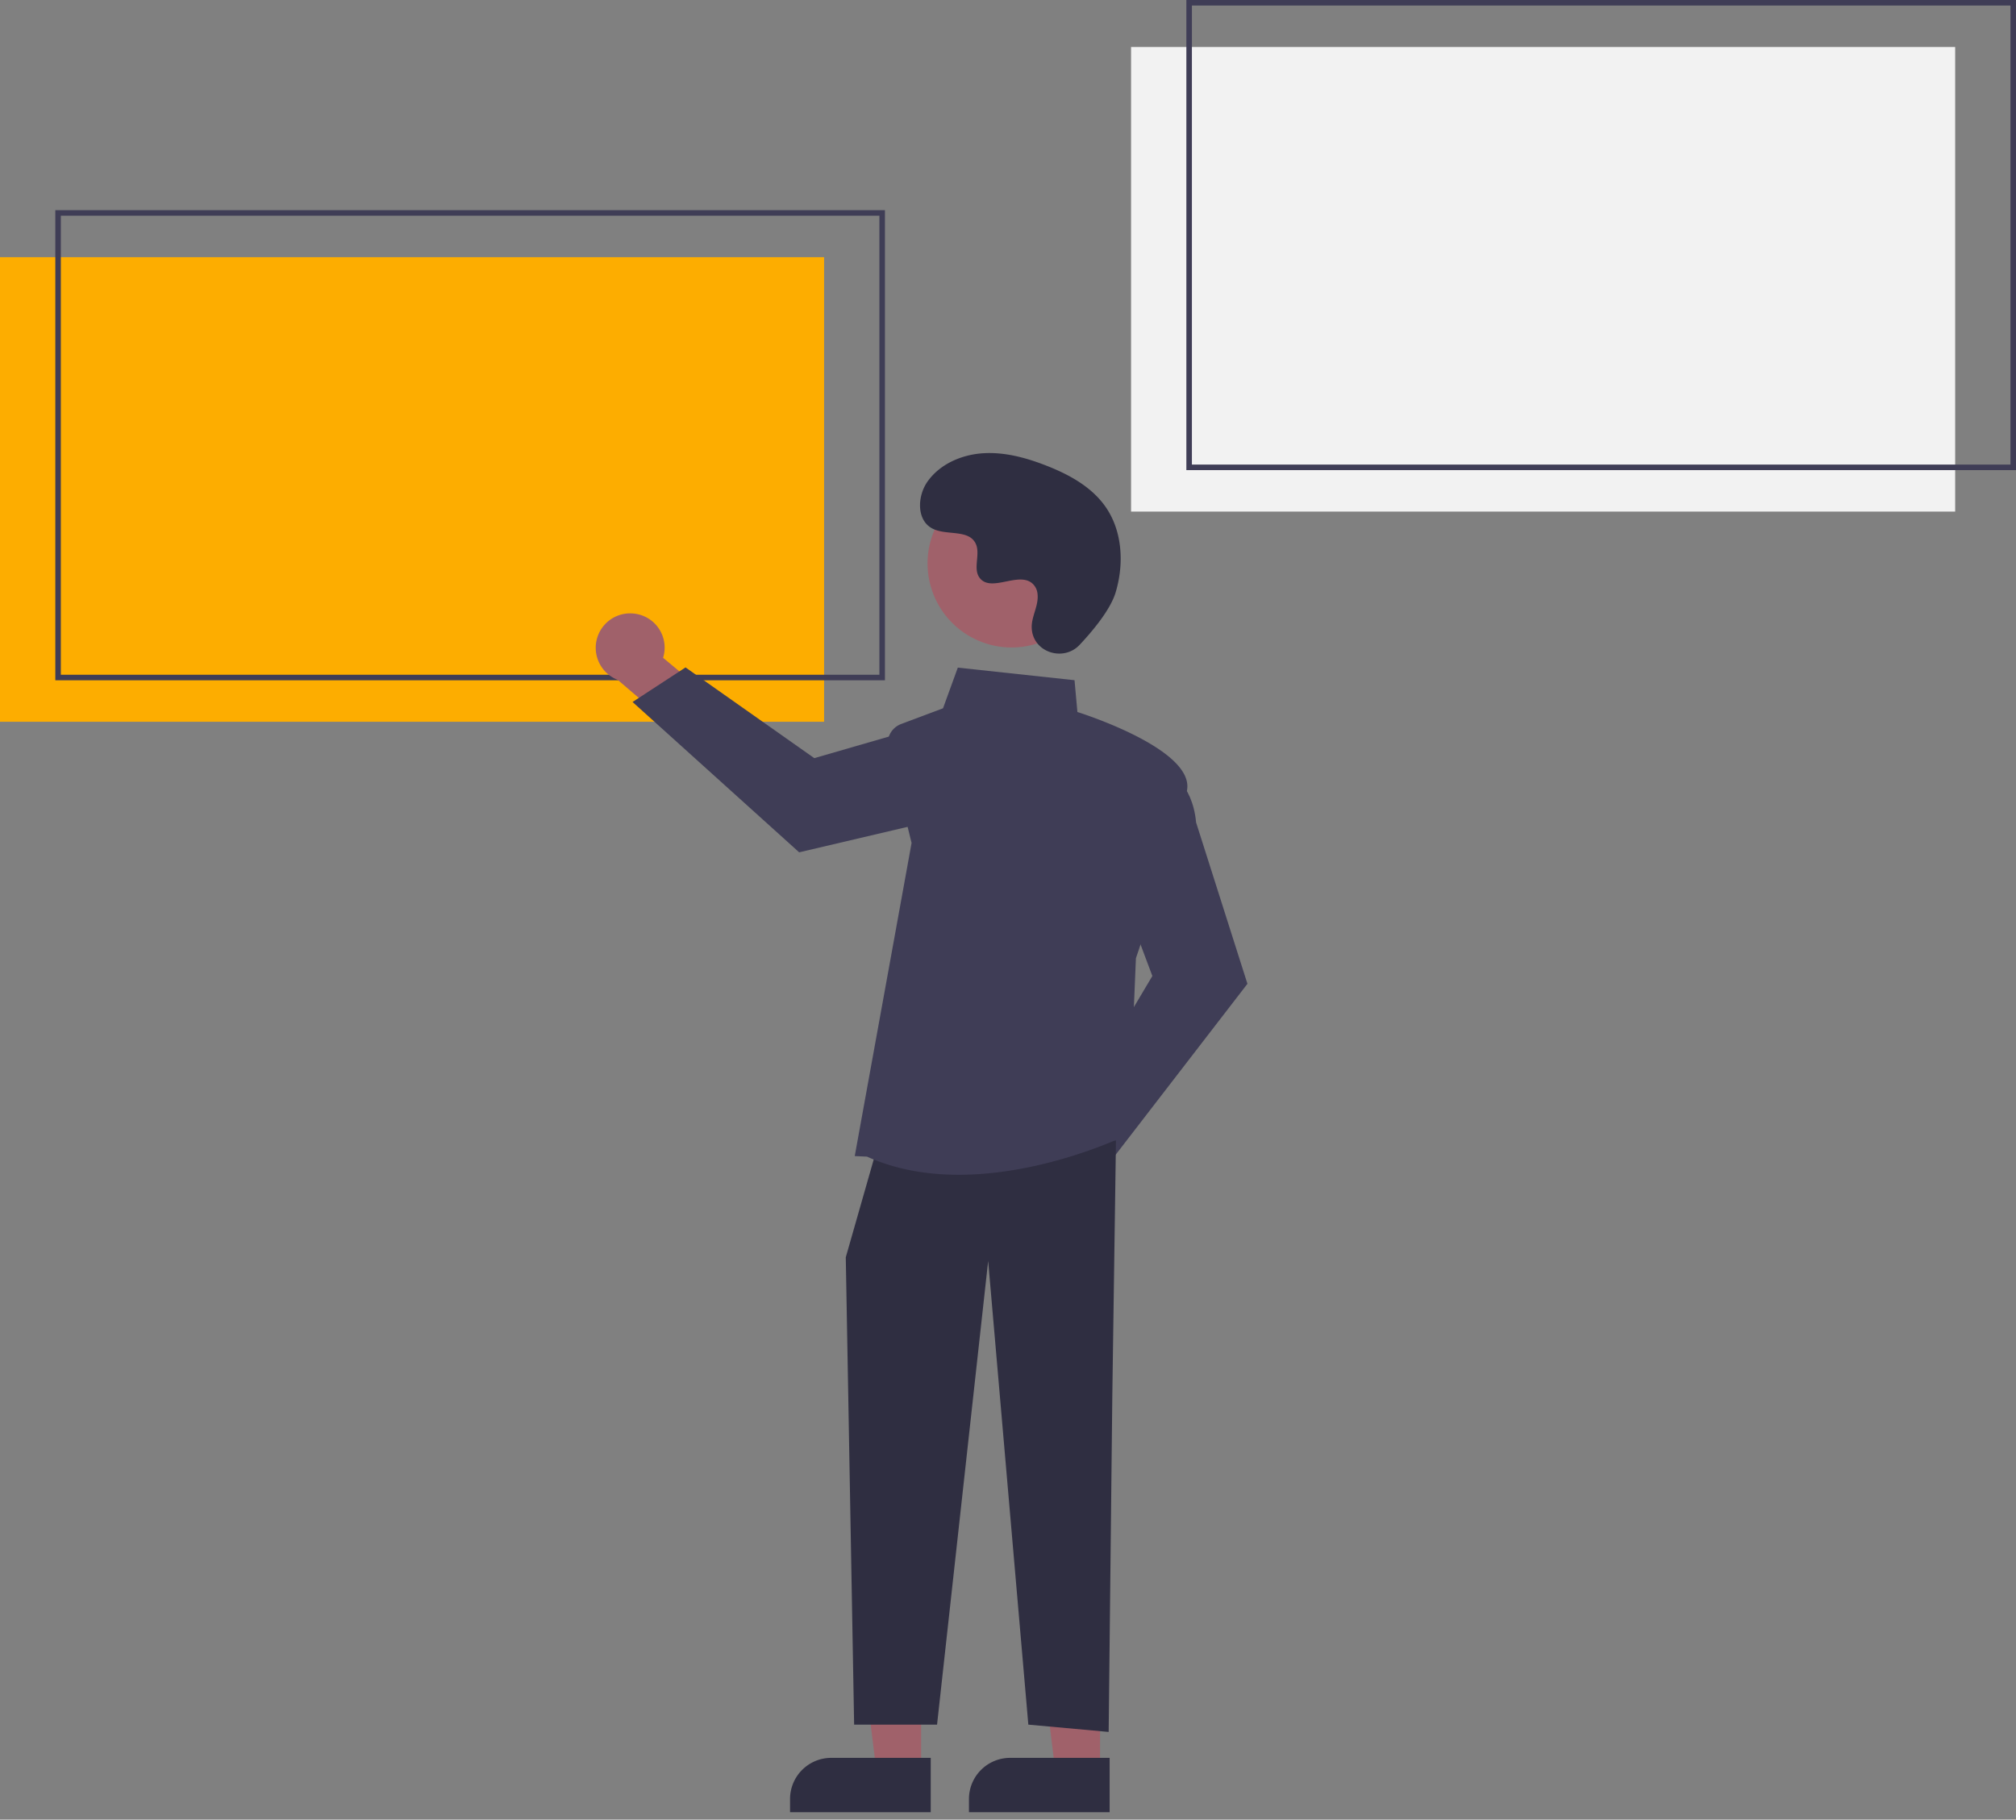<svg xmlns="http://www.w3.org/2000/svg" width="729" height="658" viewBox="0 0 729 658"
xmlns:xlink="http://www.w3.org/1999/xlink" role="img" artist="Katerina Limpitsouni" source="https://undraw.co/">
    <rect x="0" y="0" width="729" height="658" fill="#808080" stroke="none"/>
    <rect y="93" width="298" height="168" fill="#fdad00" />
    <path d="M535.314,392.742h-300v-170h300Zm-298-2h296v-166h-296Z" transform="translate(-215.314 -146.742)"
fill="#3f3d56" />
    <rect x="409" y="17" width="298" height="168" fill="#f2f2f2" />
    <path d="M944.314,316.742h-300v-170h300Zm-298-2h296v-166h-296Z" transform="translate(-215.314 -146.742)"
       fill="#3f3d56" />

    <path
      d="M584.946,568.475A12.38,12.38,0,0,1,600.061,556.989l16.372-23.073,16.448,6.529-23.578,32.258a12.447,12.447,0,0,1-24.357-4.23Z"
transform="translate(-215.314 -146.742)" fill="#a0616a" />
    <path
d="M602.906,548.632l29.109-48.957L620.155,468.049l16.152-43.074.596.256c.391.167,9.568,4.263,10.929,18.93l18.562,58.337-49.539,64.267Z"
transform="translate(-215.314 -146.742)" fill="#3f3d56" />
    <path
       d="M444.813,368.651a12.38,12.38,0,0,1,10.282,15.958l21.738,18.107-7.782,15.894-30.339-26.002a12.447,12.447,0,0,1,6.1-23.957Z"
       transform="translate(-215.314 -146.742)" fill="#a0616a" />
    <path
       d="M463.207,388.091l46.56,32.807,32.448-9.379,41.696,19.434-.301.574c-.197.376-4.99,9.21-19.718,9.432l-59.597,13.996-60.245-54.36Z"
   transform="translate(-215.314 -146.742)" fill="#3f3d56" />
    <polygon points="333.089 640.297 316.903 640.297 309.202 577.863 333.092 577.864 333.089 640.297" fill="#a0616a" />
    <path
d="M300.573,635.672h35.985a0,0,0,0,1,0,0v19.655a0,0,0,0,1,0,0H285.686a0,0,0,0,1,0,0v-4.768A14.887,14.887,0,0,1,300.573,635.672Z"
fill="#2f2e41" />
    <polygon points="397.784 640.297 381.597 640.297 373.897 577.863 397.786 577.864 397.784 640.297" fill="#a0616a" />
    <path
       d="M365.267,635.672h35.985a0,0,0,0,1,0,0v19.655a0,0,0,0,1,0,0H350.38a0,0,0,0,1,0,0v-4.768A14.887,14.887,0,0,1,365.267,635.672Z"
       fill="#2f2e41" />
    <polygon
    points="403.54 412.407 402.22 504.828 400.9 626.295 371.853 623.654 357.33 455.977 338.846 623.654 308.859 623.654 305.839 454.657 316.401 417.688 403.54 412.407"
fill="#2f2e41" />
    <path
d="M528.82,564.995l-4.425-.192L544.949,451.576l-8.416-34.223a7.49,7.49,0,0,1,4.642-8.799l15.142-5.678,5.349-14.711,42.206,4.548L604.911,404.21c4.574,1.467,42.237,14.01,39.638,28.302-2.565,14.107-17.709,58.489-18.478,60.738l-2.652,63.649-.326.163c-.393.196-29.484,14.501-61.088,14.498C550.874,571.56,539.427,569.785,528.82,564.995Z"
transform="translate(-215.314 -146.742)" fill="#3f3d56" />
    <circle cx="581.116" cy="350.496" r="30.389" transform="translate(-220.481 545.537) rotate(-61.337)"
       fill="#a0616a" />
    <path
       d="M605.73,379.913c-5.791,6.169-16.547,2.857-17.301-5.57a10.182,10.182,0,0,1,.013-1.966c.39-3.733,2.546-7.122,2.03-11.064a5.802,5.802,0,0,0-1.062-2.716c-4.615-6.18-15.448,2.764-19.804-2.83-2.671-3.43.469-8.831-1.581-12.665-2.705-5.06-10.717-2.564-15.741-5.335-5.59-3.083-5.256-11.66-1.576-16.877,4.488-6.362,12.356-9.757,20.126-10.246s15.487,1.611,22.741,4.438c8.242,3.212,16.416,7.651,21.488,14.899,6.168,8.814,6.762,20.663,3.677,30.969C616.864,367.217,610.46,374.875,605.73,379.913Z"
       transform="translate(-215.314 -146.742)" fill="#2f2e41" />
</svg>